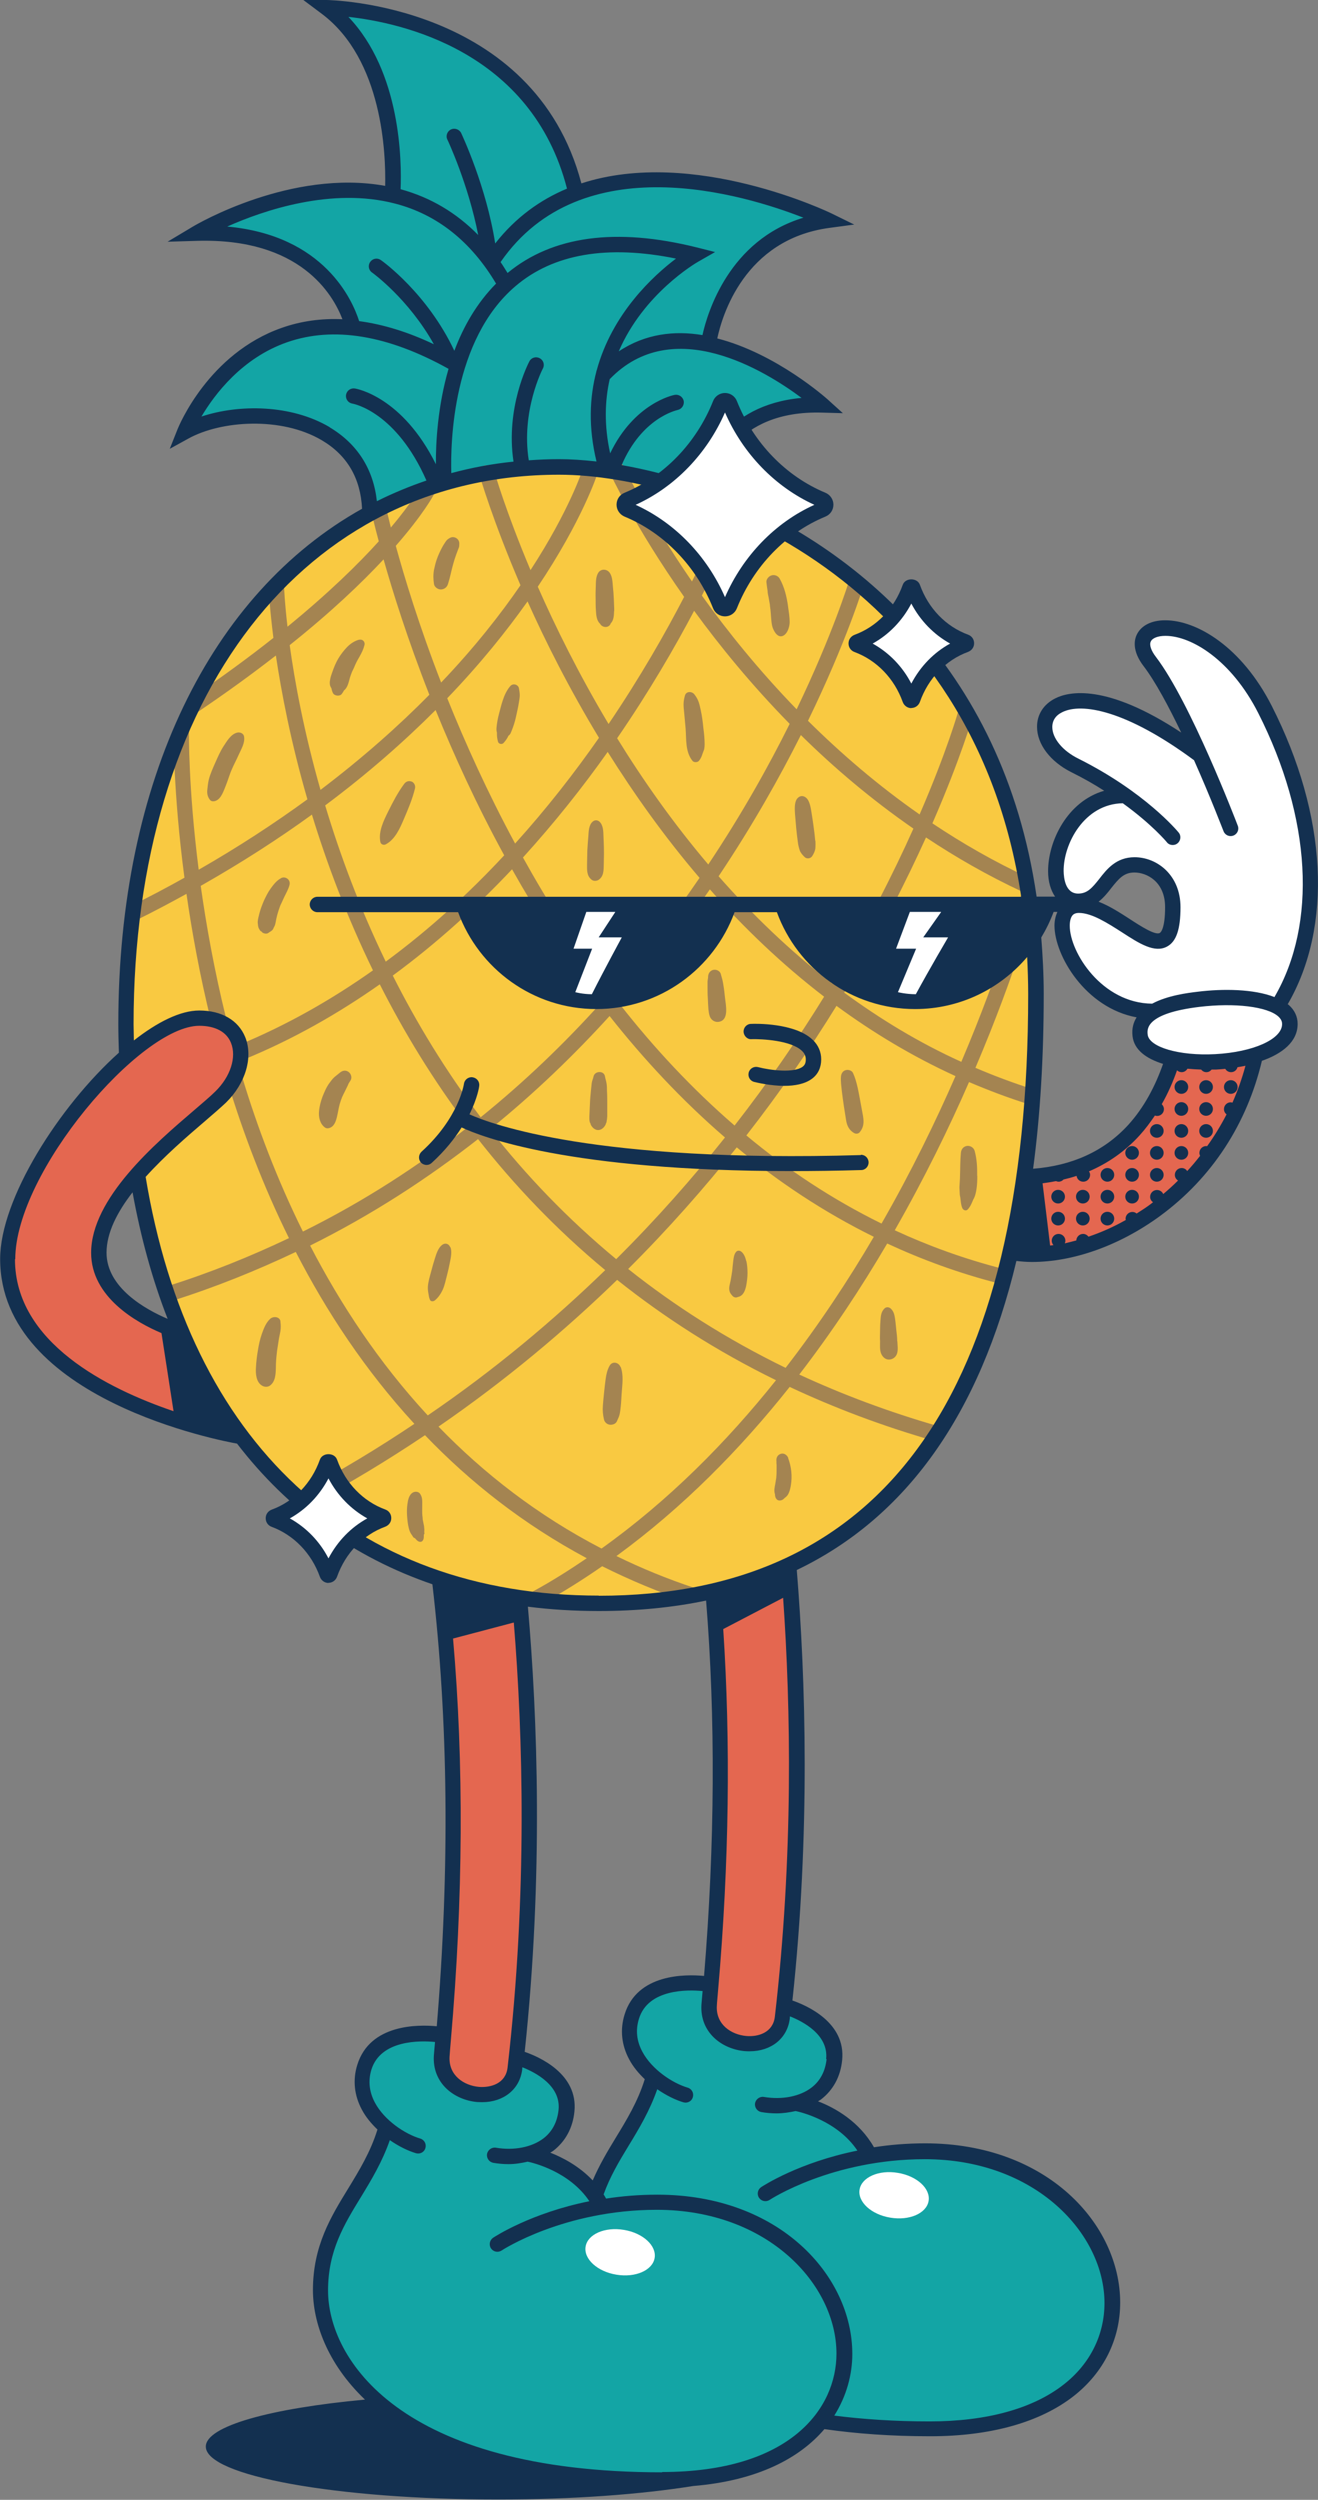 <?xml version="1.0" encoding="UTF-8"?><svg id="Layer_2" xmlns="http://www.w3.org/2000/svg" viewBox="0 0 90.68 171.88"><rect x="0" y="0" width="90.68" height="171.88" fill="#808080" stroke="none"/><defs><style>.cls-1{fill:#13a5a5;}.cls-1,.cls-2,.cls-3,.cls-4,.cls-5,.cls-6{stroke-width:0px;}.cls-2{fill:#133050;}.cls-3{fill:#e46750;}.cls-4{fill:#f9c941;}.cls-5{fill:#fff;}.cls-6{fill:#a48451;}</style></defs><g id="Layer_1-2"><path class="cls-1" d="m25.45,34.98s.21-5.05-5.01-6.04-7.45.48-7.45.48c0,0,1.27-3.26,3.33-4.77,2.06-1.51,5.56-2.2,5.56-2.2l2.2-.24s-.69-3.09-3.88-4.7c-3.19-1.61-5.84-1.44-5.84-1.44,0,0,2.2-1.82,5.97-2.51s6.45-.27,6.45-.27l.07-1.72s.31-3.64-1.24-7.04c-1.54-3.4-2.75-3.84-2.75-3.84,0,0,6.66-.14,11.67,4.22,5.01,4.36,4.98,7.96,4.98,7.96l1.51.07s4.26-1.41,9.37.03c5.11,1.44,6.04,2.16,6.04,2.16,0,0-3.91.86-5.36,2.99-1.44,2.13-2.2,5.36-2.2,5.36l2.37,1,5.11,3.3s-4.91.27-6.45,2.44c-1.54,2.16-1.99,3.71-1.99,3.71l-22.49,1.06Z"/><path class="cls-4" d="m38.67,31.96c-14.01,0-29.87,11.67-29.87,37.07,0,0-.19,8.99,1.2,15.12,1.39,6.13,7.59,25.94,31.48,25.94s28.66-21.46,29.49-33.2c.82-11.74.45-21.73-6.76-31.34-7.21-9.61-18.74-13.59-25.54-13.59Z"/><path class="cls-6" d="m71.1,74.9c-1.38-.43-2.7-.93-3.99-1.48,2.85-6.68,4.13-11.47,4.16-11.6.07-.27-.09-.55-.36-.63.04-.04.09-.08.12-.14.12-.26,0-.58-.25-.7-2.37-1.1-4.58-2.37-6.63-3.74,1.98-4.53,2.8-7.42,2.83-7.52.08-.28-.09-.57-.37-.65-.28-.08-.57.09-.65.37-.03.1-.81,2.86-2.69,7.19-2.87-2-5.43-4.21-7.68-6.44,2.66-5.46,3.8-9.23,3.84-9.35.08-.28-.08-.57-.36-.65-.28-.08-.57.08-.65.36-.03.11-1.12,3.67-3.61,8.85-2.61-2.69-4.78-5.39-6.52-7.82,1.78-3.49,2.66-5.8,2.69-5.88.1-.27-.04-.58-.31-.68-.27-.1-.58.04-.68.31-.03.07-.81,2.14-2.38,5.28-3.1-4.49-4.64-7.81-4.68-7.89-.12-.27-.43-.38-.7-.26-.27.12-.38.43-.26.7.04.08,1.71,3.7,5.1,8.51-1.29,2.49-3.02,5.52-5.2,8.74-2.05-3.43-3.66-6.69-4.87-9.44,3.06-4.56,4.08-7.69,4.1-7.77.09-.28-.07-.57-.35-.66-.28-.09-.57.07-.66.35-.02.07-.92,2.84-3.59,6.94-1.7-4.03-2.48-6.73-2.5-6.82-.08-.28-.37-.45-.65-.37-.28.08-.44.37-.36.65.03.1.91,3.14,2.82,7.58-1.38,2.01-3.17,4.29-5.46,6.69-1.54-3.97-2.54-7.29-3.12-9.4,1.9-2.17,2.59-3.46,2.64-3.57.13-.26.03-.57-.23-.71-.26-.13-.58-.03-.71.23-.01.02-.56,1.04-2.04,2.79-.18-.73-.28-1.14-.28-1.19-.06-.28-.34-.47-.62-.41-.28.06-.47.34-.41.62.01.05.16.75.48,1.93-1.41,1.56-3.44,3.55-6.28,5.87-.19-1.62-.23-2.58-.23-2.64,0-.28-.24-.51-.53-.51,0,0-.01,0-.02,0-.29,0-.52.25-.51.54,0,.07.06,1.31.32,3.38-1.68,1.33-3.6,2.74-5.83,4.25-.24.16-.31.49-.14.73.1.15.27.23.44.23.1,0,.2-.03.29-.09,2.05-1.38,3.83-2.68,5.41-3.91.38,2.53,1.03,5.96,2.17,9.89-2.24,1.63-4.72,3.26-7.48,4.84-.72-5.65-.67-9.45-.67-9.51,0-.29-.23-.53-.52-.54h0c-.29,0-.52.23-.53.52,0,.06-.05,4.12.74,10.08-1.18.66-2.4,1.31-3.69,1.94-.26.13-.37.44-.24.71.09.19.28.29.47.29.08,0,.16-.02.23-.06,1.17-.58,2.28-1.17,3.37-1.77.38,2.65.92,5.61,1.69,8.75.06.24.27.4.51.4.04,0,.08,0,.13-.02.28-.07.45-.35.38-.64-.8-3.26-1.35-6.33-1.73-9.04,2.82-1.6,5.36-3.24,7.65-4.9,1.02,3.33,2.38,6.97,4.2,10.71-2.83,2-5.92,3.77-9.28,5.15-.27.11-.4.42-.29.69.08.2.28.33.49.33.07,0,.13-.01.2-.04,3.39-1.39,6.49-3.16,9.35-5.17,1.65,3.26,3.66,6.57,6.09,9.79-3.4,2.67-7.17,5.13-11.38,7.21-1.78-3.59-3.13-7.18-4.14-10.5-.09-.28-.38-.44-.66-.35-.28.08-.43.38-.35.66,1.03,3.37,2.39,7,4.19,10.64-2.63,1.25-5.41,2.38-8.38,3.31-.28.09-.43.38-.34.66.07.22.28.37.5.37.05,0,.1,0,.16-.02,3.02-.95,5.85-2.1,8.53-3.37,2.1,4.08,4.77,8.14,8.16,11.82-2.48,1.66-5.1,3.25-7.89,4.73-.26.14-.35.45-.22.71.09.18.28.28.46.28.08,0,.17-.02.25-.06,2.88-1.53,5.58-3.17,8.13-4.88,3.1,3.23,6.77,6.13,11.13,8.46-1.18.8-2.39,1.57-3.66,2.26-.25.14-.35.46-.21.72.1.17.28.27.46.27.09,0,.17-.02.25-.07,1.46-.81,2.87-1.69,4.22-2.63,1.89.94,3.89,1.79,6.04,2.5.05.02.11.03.17.03.22,0,.43-.14.5-.36.09-.28-.06-.57-.33-.67-1.91-.63-3.7-1.37-5.4-2.2,4.58-3.34,8.53-7.36,11.92-11.63,3.05,1.43,6.34,2.68,9.93,3.71.05.01.1.02.14.02.23,0,.44-.15.51-.38.08-.28-.08-.57-.36-.65-3.44-.99-6.62-2.19-9.56-3.55,2.28-2.96,4.29-6.01,6.05-9.01,2.39,1.11,4.93,2.04,7.62,2.73.04.01.09.02.13.02.23,0,.45-.16.51-.39.07-.28-.1-.57-.38-.64-2.6-.67-5.05-1.56-7.36-2.63,2.05-3.59,3.75-7.07,5.11-10.19,1.32.56,2.68,1.08,4.09,1.52.05.02.1.02.16.02.23,0,.43-.14.5-.37.09-.28-.07-.57-.35-.66Zm-.76-13.59s.04,0,.06.01c-.07.06-.12.14-.15.23-.03.13-1.3,4.86-4.11,11.46-2.92-1.32-5.59-2.95-8.06-4.76,2.42-3.99,4.26-7.64,5.63-10.67,2.06,1.37,4.26,2.63,6.62,3.73Zm-7.5-4.33c-1.34,3-3.18,6.65-5.59,10.64-2.91-2.24-5.5-4.75-7.81-7.37,2.33-3.48,4.2-6.8,5.66-9.71,2.27,2.24,4.85,4.43,7.74,6.43Zm-20.44,29.6c-3.36-2.78-6.24-5.8-8.69-8.93,3.06-2.47,5.79-5.11,8.23-7.79,2.34,2.96,4.98,5.8,7.94,8.35-2.22,2.78-4.7,5.6-7.49,8.37Zm.26-17.5c2.34-2.64,4.38-5.32,6.18-7.93,2.33,2.63,4.94,5.14,7.86,7.38-1.75,2.83-3.79,5.82-6.16,8.86-2.94-2.54-5.56-5.36-7.88-8.32Zm-.65-.84c-2.31-3.03-4.31-6.18-6.03-9.28,2.19-2.41,4.14-4.87,5.83-7.26,1.8,2.87,3.89,5.82,6.32,8.66-1.77,2.59-3.8,5.26-6.12,7.89Zm5.75-26.24c1.77,2.43,3.96,5.11,6.57,7.77-1.43,2.88-3.28,6.19-5.6,9.67-2.42-2.85-4.5-5.81-6.27-8.68,2.2-3.2,3.96-6.23,5.3-8.77Zm-11.46-.64c1.24,2.77,2.87,6,4.91,9.37-1.67,2.39-3.59,4.86-5.77,7.27-1.89-3.5-3.43-6.91-4.67-9.99,2.28-2.37,4.09-4.63,5.52-6.65Zm-16.36,2.99c2.87-2.29,4.95-4.28,6.45-5.89.63,2.23,1.65,5.49,3.15,9.31-2.09,2.12-4.57,4.33-7.49,6.54-1.15-4.03-1.78-7.5-2.12-9.96Zm2.43,11.03c2.95-2.2,5.46-4.42,7.6-6.56,1.26,3.09,2.81,6.5,4.72,9.99-2.41,2.59-5.12,5.08-8.15,7.31-1.82-3.76-3.17-7.42-4.17-10.75Zm4.65,11.7c3.04-2.23,5.77-4.72,8.21-7.31,1.74,3.09,3.75,6.23,6.06,9.25-2.43,2.69-5.16,5.33-8.22,7.8-2.42-3.21-4.42-6.51-6.05-9.75Zm-5.68,18.56c4.27-2.12,8.1-4.62,11.55-7.32,2.47,3.15,5.36,6.2,8.75,9.01-3.58,3.47-7.62,6.86-12.21,9.99-3.36-3.63-6-7.64-8.09-11.67Zm20.04,20.83c-4.4-2.28-8.09-5.16-11.21-8.38,4.61-3.17,8.68-6.59,12.29-10.09,3.2,2.55,6.82,4.89,10.93,6.9-3.41,4.27-7.39,8.28-12,11.57Zm12.67-12.42c-4.07-1.98-7.66-4.28-10.83-6.8,2.78-2.77,5.25-5.58,7.47-8.36,2.84,2.36,5.98,4.45,9.43,6.15-1.76,3-3.78,6.05-6.07,9.01Zm6.6-9.92c-3.4-1.67-6.5-3.73-9.3-6.06,2.38-3.05,4.44-6.06,6.2-8.91,2.51,1.84,5.23,3.48,8.19,4.83-1.36,3.11-3.04,6.57-5.09,10.14Z"/><path class="cls-5" d="m78.42,71.47c0-1.22.48-1.77.48-1.77,0,0-2.99-1-4.21-2.45-1.22-1.46-1.86-2.78-1.61-3.96.24-1.18,1.6-1.29,3.08-.4,1.48.89,3.21,2.1,4.06,1.65.85-.45.79-3.94-1.2-4.71-1.98-.77-3.57,2.05-4.85,1.97-1.29-.08-1.78-1.7-1.52-2.74.26-1.04.88-2.98,2.41-3.78,1.53-.81,2.04-.69,2.04-.69,0,0-3.06-1.68-4.12-2.56-1.06-.88-1.15-2.3-.77-2.95s2.39-1.39,5.25-.14,4.24,2.21,4.24,2.21l-.03-1.17s-1.56-2.87-2.3-4.12-1.05-2.01-.17-2.56c.88-.55,3.91.17,6.39,3.06s4.86,9.22,4.5,13.49c-.36,4.27-1.29,8.03-1.29,8.03l-.75,1.47s.82.31.64,1.42c-.18,1.11-1.57,2.45-6.02,2.19-4.45-.26-4.24-1.48-4.24-1.48Z"/><path class="cls-1" d="m31.56,140.04s-6.45-1.05-6.65,2.74c-.21,2.57,1.85,3.6,1.85,3.6,0,0-1.21,2.7-2.58,4.83-1.37,2.13-2.27,4.91-2.06,7.66.21,2.75,5.46,10.3,13.97,10.88,8.51.58,9.78,1,13.77.27s6.35-3.36,6.35-3.36l1.65.03s10.38,1.29,14.81-1.85c4.43-3.14,5.82-10.45-1.03-14.83-6.85-4.38-13.08-1.39-13.08-1.39l1.08-.82s-2.11-2.32-3.4-2.83c-1.29-.51-.21-.82-.21-.82,0,0,1.8-.49,1.21-2.94-.59-2.45-3.19-3.01-3.19-3.01,0,0-.64,2.91-3.01,2.21-2.37-.7-2.27-2.21-2.27-2.21l.1-1.65s-2.14-.93-4.35.72c-2.21,1.65-.64,4.12-.64,4.12l1.03,1.7-1.26,2.88-1.83,2.88-.82,1.66-1.27-.69-2.33-1.72.1-.46s.81-.21,1.15-1.89c.34-1.68-.14-2.9-2.06-3.88-1.92-.98-5.03-1.84-5.03-1.84Z"/><path class="cls-3" d="m30.26,108.75s.89,7,.96,12.32c.07,5.32-.76,18.33-.76,18.33,0,0-.14,2.78.41,3.47.55.69,2.2,1.61,3.71.72s1.13-6.04,1.13-6.04c0,0,1.06-8.86.65-18.23-.41-9.37-1.17-9.54-1.17-9.54l-4.94-1.03Z"/><path class="cls-3" d="m48.9,109.54s.79,4.74.79,11.02-1.03,17.23-.86,18.02c.17.79,1.61,2.06,3.06,1.79,1.44-.27,1.96-.86,2.16-3.16.21-2.3,1.12-11.09.86-17.06-.26-5.97-.67-12.46-.67-12.46l-5.34,1.85Z"/><path class="cls-3" d="m70.53,80.78c3.68-.31,5.51-1.11,7.18-2.83,1.67-1.73,2.86-4.89,2.86-4.89,0,0,1.93.13,3.32,0s2.29-.39,2.29-.39v.82s-1.49,5.15-4.84,7.98c-3.35,2.83-5.28,3.91-8.37,4.48-3.09.57-3.45.13-3.45.13l1-5.3Z"/><path class="cls-3" d="m16.49,73.21c0-3.19-1.98-3.96-4.84-2.5-2.86,1.47-9.17,7.38-10.81,13.15-1.65,5.77,3.5,9.89,3.5,9.89,0,0,3.6,2.54,6.76,3.57,3.16,1.03,5.11,1.24,5.11,1.24,0,0-1.31-1.91-3.82-6.96-10.4-3.66-3.05-10.48-3.05-10.48l5.18-5.22,1.96-2.69Z"/><path class="cls-2" d="m72.8,81.81c-.26,0-.47.21-.47.47s.21.47.47.47.47-.21.47-.47-.21-.47-.47-.47Z"/><path class="cls-2" d="m72.8,83.32c-.26,0-.47.21-.47.47s.21.47.47.47.47-.21.47-.47-.21-.47-.47-.47Z"/><path class="cls-2" d="m74.5,81.81c-.26,0-.47.21-.47.47s.21.47.47.47.47-.21.47-.47-.21-.47-.47-.47Z"/><path class="cls-2" d="m74.5,83.32c-.26,0-.47.21-.47.47s.21.47.47.47.47-.21.47-.47-.21-.47-.47-.47Z"/><path class="cls-2" d="m76.19,80.31c-.26,0-.47.21-.47.47s.21.47.47.47.47-.21.47-.47-.21-.47-.47-.47Z"/><path class="cls-2" d="m76.19,81.81c-.26,0-.47.21-.47.47s.21.47.47.47.47-.21.47-.47-.21-.47-.47-.47Z"/><path class="cls-2" d="m76.19,83.32c-.26,0-.47.21-.47.47s.21.47.47.47.47-.21.47-.47-.21-.47-.47-.47Z"/><path class="cls-2" d="m77.89,78.8c-.26,0-.47.21-.47.47s.21.47.47.47.47-.21.47-.47-.21-.47-.47-.47Z"/><path class="cls-2" d="m77.89,80.31c-.26,0-.47.21-.47.47s.21.47.47.47.47-.21.47-.47-.21-.47-.47-.47Z"/><path class="cls-2" d="m77.89,81.81c-.26,0-.47.21-.47.47s.21.47.47.47.47-.21.47-.47-.21-.47-.47-.47Z"/><path class="cls-2" d="m79.59,77.29c-.26,0-.47.21-.47.47s.21.47.47.47.47-.21.47-.47-.21-.47-.47-.47Z"/><path class="cls-2" d="m79.59,78.8c-.26,0-.47.21-.47.47s.21.47.47.47.47-.21.47-.47-.21-.47-.47-.47Z"/><path class="cls-2" d="m79.59,80.31c-.26,0-.47.21-.47.47s.21.47.47.47.47-.21.47-.47-.21-.47-.47-.47Z"/><path class="cls-2" d="m81.28,74.27c-.26,0-.47.21-.47.47s.21.47.47.47.47-.21.47-.47-.21-.47-.47-.47Z"/><path class="cls-2" d="m81.28,75.78c-.26,0-.47.21-.47.47s.21.47.47.47.47-.21.47-.47-.21-.47-.47-.47Z"/><path class="cls-2" d="m81.28,77.29c-.26,0-.47.21-.47.47s.21.47.47.47.47-.21.47-.47-.21-.47-.47-.47Z"/><path class="cls-2" d="m81.28,78.8c-.26,0-.47.21-.47.47s.21.47.47.47.47-.21.47-.47-.21-.47-.47-.47Z"/><path class="cls-2" d="m82.98,74.27c-.26,0-.47.21-.47.47s.21.47.47.47.47-.21.47-.47-.21-.47-.47-.47Z"/><path class="cls-2" d="m82.98,75.78c-.26,0-.47.21-.47.47s.21.47.47.47.47-.21.47-.47-.21-.47-.47-.47Z"/><path class="cls-2" d="m82.98,77.29c-.26,0-.47.21-.47.47s.21.47.47.47.47-.21.47-.47-.21-.47-.47-.47Z"/><path class="cls-2" d="m84.68,74.27c-.26,0-.47.21-.47.47s.21.47.47.47.47-.21.47-.47-.21-.47-.47-.47Z"/><path class="cls-2" d="m51.69,71.45c.72-.02,2.74.08,3.49.81.18.17.26.36.26.59,0,.29-.11.41-.21.49-.59.45-2.2.26-3.08.03-.28-.07-.57.1-.64.38-.07.28.09.57.38.64.17.04,1.1.27,2.08.27.69,0,1.41-.12,1.91-.5.41-.31.62-.77.62-1.32,0-.51-.2-.98-.58-1.34-1.21-1.17-3.95-1.12-4.25-1.1-.29,0-.52.25-.51.54.01.29.27.54.54.51Z"/><path class="cls-2" d="m59.24,79.42c-18.26.54-25.43-2.12-26.94-2.8.55-1.11.67-1.9.67-1.96.04-.29-.17-.55-.46-.59-.29-.04-.55.17-.59.45,0,.02-.34,2.33-2.92,4.67-.21.2-.23.53-.04.74.1.11.25.17.39.17.13,0,.25-.05.35-.14.93-.85,1.58-1.68,2.06-2.44,1.38.65,7.41,3,22.67,3,1.51,0,3.12-.02,4.82-.07.29,0,.52-.25.51-.54s-.25-.52-.54-.51Z"/><path class="cls-2" d="m88.59,69.06c3.12-5.36,2.73-13-1.09-20.52-2.07-4.07-5.16-5.89-7.32-5.89,0,0-.02,0-.03,0-.93,0-1.63.36-1.93.97-.18.36-.35,1.12.46,2.18.81,1.06,1.73,2.78,2.59,4.57-5.17-3.41-7.75-2.82-8.67-2.35-.8.4-1.26,1.12-1.25,1.96,0,1.19.91,2.39,2.37,3.12.83.41,1.58.84,2.25,1.27-2.55.73-3.87,3.49-3.86,5.54,0,.71.18,1.3.48,1.74h-1.27c-2.33-16.01-12.9-24.44-22.4-27.99.25-1.17,1.57-5.47,7.65-5.29l1.42.04-1.05-.95c-.06-.05-3.5-3.14-7.59-4.19.32-1.52,1.85-6.81,7.71-7.6l1.71-.23-1.55-.76c-.12-.06-9.51-4.59-17.22-2.07C36.73.21,22.61,0,22.46,0h-1.59s1.27.95,1.27.95c4.2,3.15,4.41,9.67,4.36,11.83-6.45-1.17-12.95,2.63-13.23,2.8l-1.74,1.04,2.02-.06c7.11-.21,9.36,3.69,10.01,5.39-1.46-.07-2.86.13-4.17.59-5.05,1.77-7.08,6.75-7.17,6.96l-.54,1.36,1.29-.71c2.23-1.23,6.37-1.53,9.17.12,1.75,1.03,2.67,2.62,2.77,4.71-10.39,5.81-16.77,18.61-16.77,35.42,0,.67.02,1.33.04,1.98-4.13,3.7-8.17,10.07-8.17,14.18,0,9.68,15.36,12.53,16.3,12.7,3.48,4.53,8,7.81,13.44,9.67,1.09,9.37,1.2,19.55.3,30.39-1.26-.12-4.6-.17-5.47,2.66-.32,1.03-.21,2.1.32,3.08.27.51.65.96,1.07,1.36-.48,1.55-1.26,2.82-2.01,4.05-1.19,1.94-2.43,3.95-2.43,6.99,0,2.18.95,5.02,3.58,7.53-6.49.6-10.95,1.82-10.95,3.23,0,2.01,9.01,3.64,20.12,3.64,5.17,0,9.86-.36,13.42-.93,4.45-.37,7.33-1.93,9.02-3.91,2.17.31,4.57.49,7.28.49,4.16,0,7.57-.96,9.88-2.77,2.06-1.62,3.19-3.9,3.19-6.42,0-5.38-5.02-10.95-13.41-10.95-1.27,0-2.45.1-3.53.27-1.01-1.77-2.67-2.71-3.85-3.16.07-.04.14-.08.21-.13.83-.64,1.34-1.57,1.45-2.69.27-2.61-2.46-3.78-3.42-4.11,1.24-11.55.91-22.09.3-29.6,7.53-3.61,12.59-10.71,15.11-21.25.35.04.7.07,1.07.07,2.81,0,5.99-1.1,8.81-3.16,3.6-2.64,5.99-6.37,7.01-10.67,1.4-.49,2.46-1.31,2.46-2.54,0-.5-.21-.95-.62-1.31-.02-.01-.04-.02-.05-.04ZM55.15,27.36c-5.38.48-6.86,4.5-7.22,5.95-1.79-.61-3.54-1.05-5.16-1.33,1.39-3.24,3.74-3.76,3.85-3.79.28-.06.47-.33.42-.62-.06-.29-.34-.47-.62-.42-.12.02-2.79.58-4.44,4.02-.42-1.9-.37-3.61-.03-5.1,4.34-4.5,10.68-.59,13.2,1.29Zm-14.11-1.85c-.48,1.8-.57,3.88,0,6.22-.91-.1-1.78-.16-2.58-.16-.7,0-1.39.03-2.08.08-.54-3.39.95-6.28.97-6.31.14-.26.04-.58-.22-.71-.26-.14-.58-.04-.71.22-.07.13-1.65,3.18-1.09,6.89-1.48.15-2.9.42-4.28.79-.06-2.09.08-9.16,4.41-12.85,2.61-2.23,6.33-2.86,11.05-1.9-1.55,1.17-4.4,3.77-5.46,7.7,0,0-.02.02-.03.03h.01Zm14.23-10.54c-5.11,1.55-6.6,6.53-6.94,8.07-1.92-.32-3.93-.1-5.76,1.12,1.7-3.96,5.26-6.05,5.49-6.18l1.14-.65-1.27-.32c-5.55-1.38-9.92-.79-13.01,1.76-.16-.25-.31-.51-.48-.75,5.57-8.06,16.79-4.64,20.84-3.05ZM23.96,1.16c3.61.39,12.61,2.33,15.05,11.81-1.82.76-3.52,1.96-4.94,3.77-.61-3.91-2.27-7.43-2.34-7.59-.13-.26-.45-.37-.7-.25-.26.12-.38.44-.25.7.02.03,1.45,3.09,2.12,6.56-1.51-1.54-3.29-2.59-5.34-3.15.08-1.92.03-8.06-3.6-11.86Zm-8.31,14.41c2.5-1.11,7.18-2.71,11.54-1.57,2.89.75,5.22,2.61,6.94,5.5-1.33,1.34-2.25,2.96-2.87,4.62-1.85-3.93-4.92-6.15-5.06-6.24-.24-.17-.56-.11-.73.13-.17.24-.11.57.13.73.03.02,2.5,1.8,4.25,4.93-1.79-.85-3.5-1.37-5.14-1.59-.46-1.44-2.4-5.89-9.06-6.5Zm7.03,13.8c-2.64-1.56-6.23-1.59-8.82-.73.9-1.52,2.79-4.03,5.9-5.11,3.19-1.11,6.93-.49,11.1,1.83-.75,2.59-.88,5.09-.87,6.56-2.3-4.63-5.44-5.19-5.58-5.21-.29-.04-.55.15-.6.43-.05.29.14.56.43.61.13.02,3.03.59,5.1,5.29-1.17.4-2.31.87-3.41,1.42-.24-2.21-1.35-3.95-3.25-5.08ZM1.05,86.58c0-5.98,8.63-16.05,12.66-16.05,1.1,0,1.88.42,2.18,1.17.4.98-.03,2.33-1.08,3.35-.35.35-.87.78-1.47,1.3-2.64,2.26-7.07,6.04-7.07,9.79,0,3.05,3.13,4.8,4.84,5.52l.83,5.37c-4.56-1.55-10.91-4.72-10.91-10.45Zm10.48,4.1c-1.5-.64-4.2-2.13-4.2-4.55,0-1.37.74-2.8,1.79-4.15.57,3.13,1.37,6.03,2.41,8.69Zm34.05,79.31c-18.16,0-23.01-7.86-23.01-12.5,0-2.74,1.1-4.53,2.27-6.44.72-1.18,1.46-2.41,1.98-3.9.62.43,1.26.74,1.8.9.05.01.1.02.15.02.23,0,.44-.15.5-.38.08-.28-.08-.57-.36-.65-1.05-.31-2.46-1.25-3.11-2.46-.4-.74-.48-1.51-.25-2.27.64-2.07,3.38-2.01,4.38-1.91-.04.41-.06.73-.08.93-.12,1.92,1.41,3.06,2.98,3.2.12,0,.23.01.34.01,1.48,0,2.6-.89,2.76-2.26,0-.05,0-.09.01-.14.89.35,2.66,1.26,2.49,2.93-.09.84-.44,1.5-1.04,1.96-.8.61-2.03.85-3.27.64-.28-.05-.56.15-.61.43-.05.29.15.56.43.61.35.06.7.09,1.04.09.46,0,.9-.07,1.32-.17.35.07,2.87.66,4.25,2.72-4.02.81-6.48,2.42-6.62,2.51-.24.16-.31.49-.15.73.16.24.48.31.73.15.04-.03,4.29-2.8,10.68-2.8,7.64,0,12.36,5.14,12.36,9.89,0,3.76-3.15,8.14-12.02,8.14Zm-14.4-57.33l4.17-1.1c.63,7.72.95,18.66-.43,30.61-.13,1.09-1.15,1.38-1.96,1.32-1.03-.09-2.11-.78-2.03-2.09.01-.23.05-.6.09-1.12.85-9.77.9-19.01.15-27.63Zm5.13-2.19c1.57.2,3.21.3,4.89.3,2.63,0,5.09-.24,7.38-.72.65,8.08.61,16.71-.14,25.81-1.26-.12-4.61-.17-5.47,2.66-.32,1.03-.21,2.1.32,3.08.27.51.65.96,1.07,1.36-.48,1.55-1.26,2.82-2.01,4.05-.56.92-1.12,1.86-1.57,2.91-.94-.99-2.06-1.57-2.92-1.91.07-.04.14-.08.21-.13.83-.64,1.34-1.57,1.45-2.69.27-2.61-2.46-3.78-3.42-4.11,1.29-12.08.88-23.05.22-30.61Zm20.56,31.11c-.09.84-.44,1.5-1.04,1.96-.8.61-2.02.85-3.27.64-.28-.05-.56.15-.61.43-.05.29.15.56.43.61.35.06.7.09,1.04.09.46,0,.9-.07,1.32-.16.35.07,2.88.67,4.25,2.72-4.02.81-6.48,2.42-6.62,2.51-.24.16-.31.49-.15.73.16.24.48.31.73.15.04-.03,4.29-2.8,10.68-2.8,7.63,0,12.36,5.14,12.36,9.89,0,2.19-.99,4.18-2.79,5.59-2.12,1.67-5.31,2.55-9.23,2.55-2.43,0-4.6-.15-6.57-.4.85-1.35,1.24-2.83,1.24-4.24,0-5.38-5.02-10.95-13.41-10.95-1.27,0-2.45.1-3.53.27-.06-.1-.11-.2-.17-.29.43-1.2,1.05-2.25,1.71-3.33.72-1.18,1.46-2.41,1.98-3.9.62.43,1.26.74,1.8.9.05.01.1.02.15.02.23,0,.44-.15.5-.38.08-.28-.08-.57-.36-.65-1.05-.31-2.46-1.25-3.11-2.46-.4-.74-.48-1.5-.24-2.27.63-2.07,3.37-2.01,4.38-1.91-.04.41-.06.73-.08.93-.12,1.92,1.41,3.06,2.98,3.2.12.01.23.01.34.01,1.48,0,2.6-.89,2.76-2.26,0-.05,0-.09.01-.14.89.35,2.66,1.26,2.49,2.93Zm-7.09-29.58l4.1-2.14c.53,7.58.71,17.76-.57,28.81-.13,1.09-1.15,1.39-1.96,1.32-1.03-.09-2.11-.78-2.03-2.09.01-.23.05-.6.09-1.11.76-8.71.86-16.98.35-24.78Zm-8.57-2.29c-17,0-28.18-10.58-31.19-28.79,1.31-1.45,2.84-2.77,4.01-3.77.62-.53,1.15-.99,1.52-1.34,1.35-1.32,1.88-3.13,1.32-4.5-.47-1.16-1.62-1.83-3.16-1.83-1.3,0-2.88.79-4.5,2.06,0-.37-.02-.74-.02-1.12,0-22.6,11.76-37.78,29.27-37.78,9.61,0,28.54,7.27,31.8,29.02H21.84c-.29,0-.53.24-.53.53s.24.53.53.53h9.68c1.42,3.88,5.14,6.66,9.51,6.66s8.09-2.78,9.51-6.66h2.91c1.42,3.88,5.14,6.66,9.51,6.66,3.09,0,5.85-1.39,7.71-3.58.04.84.07,1.7.07,2.57,0,27.44-9.94,41.35-29.55,41.35Zm30.6-41.35c0-1.35-.07-2.64-.17-3.9.33-.55.62-1.14.85-1.76h.26c-.12.27-.2.58-.2.94,0,2.05,2.12,5.66,5.65,6.31-.22.35-.34.77-.28,1.29.1.94.94,1.55,2.1,1.91-.53,1.51-1.29,2.98-2.4,4.2-1.66,1.81-3.86,2.8-6.54,3.01.49-3.67.73-7.68.73-12.01Zm12.96,7.45s-.06-.02-.09-.02c-.26,0-.47.21-.47.47,0,.15.07.28.18.36-.42.81-.87,1.54-1.34,2.19-.02,0-.04-.01-.06-.01-.26,0-.47.21-.47.47,0,.07.02.14.05.2-.3.38-.59.73-.89,1.05-.08-.13-.22-.21-.38-.21-.26,0-.47.21-.47.47,0,.17.09.31.22.39-.35.35-.7.66-1.02.93-.07-.17-.24-.28-.43-.28-.26,0-.47.21-.47.47,0,.16.08.29.2.37-.05.04-.1.08-.15.12-.32.24-.65.45-.98.66-.08-.07-.18-.11-.29-.11-.26,0-.47.21-.47.47,0,.03.01.05.02.08-.85.48-1.71.86-2.57,1.15-.09-.11-.22-.19-.37-.19-.25,0-.46.2-.47.45-.27.07-.53.14-.79.2.02-.06.04-.11.04-.18,0-.26-.21-.47-.47-.47s-.47.21-.47.47c0,.12.05.22.12.3-.08.01-.15.02-.23.03l-.52-4.28c.31-.04.62-.09.92-.15.06.02.12.04.18.04.14,0,.26-.06.34-.15.3-.07.6-.15.9-.25.03.23.22.4.46.4.26,0,.47-.21.47-.47,0-.09-.03-.17-.08-.24,1.33-.57,2.5-1.39,3.49-2.48.39-.43.73-.89,1.05-1.36.05.02.1.03.15.03.26,0,.47-.21.47-.47,0-.13-.06-.25-.15-.34.43-.75.77-1.53,1.05-2.33.08.08.2.13.32.13.17,0,.32-.1.4-.24.31.03.62.05.94.06.09.11.21.18.36.18s.27-.07.36-.18c.1,0,.21,0,.31,0,.21-.01.42-.03.63-.05.08.14.23.23.4.23.21,0,.39-.14.44-.34.18-.03.37-.07.55-.1-.25.91-.55,1.76-.9,2.54Zm-1.17-3.33c-2.45.13-4.55-.48-4.64-1.35-.04-.36-.15-1.45,3.56-1.9,2.44-.29,4.67-.02,5.43.66.23.21.26.4.26.52,0,1.04-1.98,1.93-4.61,2.07Zm4.07-3.93c-1.42-.55-3.52-.58-5.28-.36-.66.08-2.06.25-3.12.82-3.46-.03-5.67-3.53-5.67-5.36,0-.3.06-.54.17-.69.06-.08.18-.19.46-.19.89,0,1.99.71,2.96,1.33,1.2.78,2.25,1.45,3.11.98.63-.34.92-1.18.92-2.7,0-2.23-1.63-3.44-3.16-3.44-1.26,0-1.91.82-2.42,1.48-.5.63-.83,1.02-1.46,1.02-.89,0-.99-1.08-1-1.54-.02-1.88,1.42-4.63,4.07-4.67,0,0,0,0,0,0,2.01,1.45,3.02,2.66,3.03,2.68.1.13.25.19.41.19.12,0,.24-.04.33-.12.22-.18.26-.52.07-.74-.09-.11-2.32-2.79-6.9-5.08-1.09-.54-1.79-1.4-1.79-2.17,0-.45.23-.8.68-1.02,1.33-.67,4.4-.15,9.07,3.3,1.15,2.58,2.01,4.84,2.03,4.88.1.27.41.41.68.3.27-.1.41-.41.3-.68-.13-.34-3.25-8.48-5.63-11.6-.34-.44-.47-.84-.35-1.07.11-.23.49-.38.99-.38h.02c1.78,0,4.53,1.66,6.38,5.31,3.65,7.2,4.06,14.48,1.11,19.53Zm-12.09-6.55c.35-.27.63-.62.87-.93.53-.67.88-1.08,1.6-1.08.85,0,2.11.63,2.11,2.38,0,1.5-.31,1.75-.37,1.78-.31.17-1.31-.47-2.03-.94-.68-.44-1.42-.92-2.17-1.21Z"/><path class="cls-5" d="m62.59,40.7l-1.52,2.27-1.85,1.29,1.88,1.47,1.7,2.45,1.24-2.21s2.27-1.65,2.21-1.73c-.05-.08-2.06-1.39-2.06-1.39l-1.6-2.14Z"/><path class="cls-2" d="m62.7,48.69c-.26,0-.5-.17-.59-.42h0c-.58-1.62-1.79-2.87-3.32-3.44-.25-.09-.41-.32-.41-.59s.16-.49.41-.59c1.53-.56,2.74-1.81,3.32-3.44.18-.5,1-.5,1.18,0,.58,1.62,1.79,2.87,3.32,3.43.25.09.41.32.41.59s-.16.49-.41.59c-1.53.56-2.74,1.81-3.32,3.44-.09.25-.32.42-.59.42Zm.4-.78s0,0,0,0h0s0,0,0,0Zm-.8,0s0,0,0,0c0,0,0,0,0,0Zm-2.26-3.66c1.12.62,2.05,1.57,2.66,2.75.62-1.18,1.54-2.13,2.67-2.75-1.12-.62-2.05-1.57-2.67-2.75-.62,1.18-1.54,2.13-2.66,2.75Zm2.26-3.66s0,0,0,0c0,0,0,0,0,0Zm.81,0s0,0,0,0c0,0,0,0,0,0Z"/><path class="cls-5" d="m22.5,100.85l-1.52,2.27-1.85,1.29,1.88,1.47,1.7,2.45,1.24-2.21s2.27-1.65,2.21-1.73c-.05-.08-2.06-1.39-2.06-1.39l-1.6-2.14Z"/><path class="cls-2" d="m22.6,108.84c-.26,0-.5-.17-.59-.42h0c-.58-1.62-1.79-2.87-3.32-3.44-.25-.09-.41-.32-.41-.59s.16-.49.41-.59c1.53-.56,2.74-1.81,3.32-3.44.18-.5,1-.5,1.18,0,.58,1.62,1.79,2.87,3.32,3.43.25.09.41.32.41.59s-.16.49-.41.59c-1.53.56-2.74,1.81-3.32,3.44-.09.25-.32.42-.59.42Zm.4-.78s0,0,0,0h0s0,0,0,0Zm-.8,0s0,0,0,0c0,0,0,0,0,0Zm-2.26-3.66c1.12.62,2.05,1.57,2.66,2.75.62-1.18,1.54-2.13,2.67-2.75-1.12-.62-2.05-1.57-2.67-2.75-.62,1.18-1.54,2.13-2.66,2.75Zm2.26-3.66s0,0,0,0c0,0,0,0,0,0Zm.81,0s0,0,0,0c0,0,0,0,0,0Z"/><path class="cls-5" d="m49.75,27.77c-.58,0-.62,1.68-2.95,4.15-2.33,2.47-3.67,2.4-3.67,2.88s2.64,1.3,3.71,2.71c1.06,1.41,3.09,4.29,3.09,4.29,0,0,.93-2.33,2.4-3.71,1.48-1.37,4.43-3.4,4.43-3.4,0,0-2.68-1.37-3.95-2.75-1.27-1.37-2.33-4.19-3.06-4.19Z"/><path class="cls-2" d="m49.88,42.38c-.36,0-.69-.22-.82-.56h0c-1.15-2.88-3.37-5.18-6.09-6.3-.33-.14-.55-.46-.55-.82,0-.36.21-.68.55-.82,2.72-1.12,4.94-3.42,6.09-6.3.13-.34.46-.56.82-.56s.69.22.82.56c1.15,2.88,3.37,5.17,6.09,6.3.33.14.55.46.55.82,0,.36-.21.68-.55.82-2.72,1.12-4.94,3.42-6.09,6.3-.13.34-.46.56-.82.56Zm-6.15-7.67c2.7,1.23,4.91,3.51,6.15,6.35,1.24-2.84,3.45-5.13,6.15-6.35-2.7-1.23-4.91-3.51-6.15-6.35-1.24,2.84-3.45,5.13-6.15,6.35Zm6-6.73h0s0,0,0,0Zm.31,0h0s0,0,0,0Z"/><path class="cls-5" d="m42.33,62.7h-1.99l-.88,2.53h1.28l-1.16,2.99s.51.14,1.14.14c.86-1.7,2.06-3.91,2.06-3.91h-1.59l1.14-1.74Z"/><path class="cls-5" d="m64.74,62.7h-2.14l-.95,2.53h1.38l-1.25,2.99s.55.14,1.23.14c.92-1.7,2.22-3.91,2.22-3.91h-1.71l1.23-1.74Z"/><path class="cls-5" d="m42.92,153.32c-1.31-.22-2.49.3-2.63,1.15-.14.85.81,1.72,2.12,1.93,1.31.22,2.49-.3,2.63-1.15.14-.85-.81-1.72-2.12-1.93Z"/><path class="cls-5" d="m61.77,149.4c-1.31-.22-2.49.3-2.63,1.15-.14.85.81,1.72,2.12,1.93,1.31.22,2.49-.3,2.63-1.15.14-.85-.81-1.72-2.12-1.93Z"/><path class="cls-6" d="m19.3,90.86c-.05-.34-.49-.37-.7-.19-.31.28-.45.67-.59,1.06-.12.35-.2.71-.26,1.08-.07.4-.12.81-.14,1.21-.03.43.01,1.02.43,1.26.15.09.37.1.52,0,.4-.28.41-.82.42-1.26,0-.34.03-.69.07-1.03,0-.03.02-.15.02-.16.01-.09.03-.17.04-.26.03-.17.05-.34.08-.52.03-.17.07-.34.1-.51.04-.24.03-.45,0-.69Z"/><path class="cls-6" d="m23.99,73.71c-.2-.15-.42-.11-.6.04-.15.12-.2.16-.36.29-.14.12-.25.27-.36.42-.21.28-.35.62-.48.94-.12.33-.21.66-.24,1.01-.04.39.06.86.4,1.11.16.12.38.04.51-.07.23-.19.31-.58.37-.87.06-.29.1-.57.2-.85.02-.06.04-.13.07-.19,0,0,0-.02.01-.03,0-.02.02-.05.02-.06.06-.13.12-.26.19-.39.07-.15.15-.3.22-.45-.03.07,0,0,.01-.03.01-.03.03-.06.04-.09.04-.07.08-.13.12-.19.13-.19.05-.46-.12-.59Z"/><path class="cls-6" d="m19.34,60.38c-.31.16-.53.45-.73.73-.18.25-.31.52-.44.79-.13.3-.25.61-.33.93-.04.18-.1.37-.11.56,0,.07.01.14.02.21,0,.03,0,.06.01.07.01.1.05.18.11.27.02.04.06.08.1.1.06.03.08.05.04.04.1.11.34.16.46.06.12-.09.23-.12.32-.26.03-.07.05-.12.06-.13.03-.05.05-.1.07-.15.04-.13.06-.28.09-.42.06-.28.14-.55.24-.82.02-.07.05-.13.08-.2-.05.12.04-.08.05-.1.06-.13.12-.26.18-.39.13-.27.29-.54.36-.83.09-.35-.28-.62-.59-.46Z"/><path class="cls-6" d="m17.76,63.6h0s-.01-.08,0,0Z"/><path class="cls-6" d="m28.31,53.74c-.2-.08-.39,0-.51.17-.43.58-.76,1.22-1.08,1.86-.32.65-.7,1.4-.55,2.13.04.17.24.23.38.15.64-.34.97-1.11,1.24-1.74.29-.68.58-1.36.76-2.09.05-.2-.05-.41-.24-.49Z"/><path class="cls-6" d="m24.72,43.98c-.32.08-.6.27-.83.5-.23.24-.45.52-.62.81-.17.29-.3.61-.41.93-.05.14-.1.28-.13.42-.02.11-.05.23-.04.35,0,.13.05.24.11.33.02.11.05.21.1.32.09.21.47.26.61.08.06-.08.11-.16.16-.25.26-.2.32-.58.41-.89.04-.13.09-.26.14-.39,0,0,.01-.03.02-.04,0-.02.02-.04.02-.04.03-.07.07-.14.1-.21.01-.03.1-.23.04-.1.01-.03.03-.06.04-.09.03-.06.06-.12.09-.19.06-.12.13-.24.2-.36.16-.29.27-.5.35-.82.05-.21-.14-.41-.35-.35Z"/><path class="cls-6" d="m16.79,50.63c-.04-.21-.28-.3-.46-.26-.44.1-.72.59-.95.94-.22.34-.39.73-.56,1.11-.17.39-.36.8-.46,1.21-.05.23-.08.48-.1.71-.02.25.03.46.19.66.1.13.29.11.42.05.36-.16.52-.68.66-1.02.15-.36.27-.8.42-1.13.13-.31.33-.68.48-1.02.18-.4.44-.81.36-1.25Z"/><path class="cls-6" d="m30.96,36.98c-.07.04-.15.09-.21.15-.06.06-.11.15-.16.22-.07.11-.14.22-.2.34-.13.25-.25.51-.34.77-.08.23-.14.48-.19.72-.06.34-.05.65,0,.98.03.21.28.38.48.37.23-.01.41-.15.48-.37.15-.46.23-.92.36-1.38.06-.22.13-.44.21-.66.04-.11.08-.21.12-.32.02-.06.05-.12.07-.18.02-.08.02-.18.02-.26,0-.32-.37-.54-.65-.37Z"/><path class="cls-6" d="m35.7,47.31c-.02-.13-.17-.24-.29-.25-.15-.02-.26.05-.35.17-.22.28-.36.59-.47.93-.1.29-.17.6-.25.89-.09.33-.15.66-.18.99-.01.13,0,.22.03.34,0,0,0,0,0,0,0,.04,0,.09,0,.13,0,.16.03.32.07.48.04.16.26.22.38.1.11-.12.2-.24.28-.38.02-.04.04-.08.06-.12-.07.05-.07.04,0,0,.06-.04.1-.09.14-.15.03-.06.05-.13.08-.19.12-.3.22-.6.29-.92.07-.34.16-.68.21-1.03.02-.13.06-.33.06-.49,0-.17-.03-.34-.06-.51Z"/><path class="cls-6" d="m42.26,42.02c0-.28-.02-.56-.03-.85-.01-.27-.03-.54-.06-.81-.03-.31-.03-.69-.21-.96-.19-.29-.62-.32-.81,0-.16.27-.15.62-.16.92-.01.28-.02.56-.01.85,0,.27,0,.54.02.81.02.31.04.68.28.9,0,0,.01.02.02.03.15.25.56.28.7,0,0-.02.02-.03.02-.05.21-.21.22-.55.23-.85Z"/><path class="cls-6" d="m48.39,50.03c-.04-.4-.09-.81-.18-1.21-.04-.19-.08-.37-.14-.55-.07-.2-.16-.35-.29-.52-.17-.23-.58-.24-.66.09-.05.19-.09.38-.09.58,0,.19.02.38.04.56.03.37.07.73.1,1.1.06.76-.03,1.6.47,2.23.1.13.35.12.45,0,.13-.16.19-.31.25-.5.03-.1.08-.19.11-.3.02-.11.03-.22.03-.33,0-.38-.04-.77-.09-1.14Z"/><path class="cls-6" d="m54.22,41.7c-.09-.66-.25-1.34-.58-1.92-.11-.19-.35-.28-.55-.22-.19.05-.38.26-.36.47.02.2.05.39.08.59.01.07.01.09,0,.04,0,.07.02.15.03.22.01.06.03.13.04.19.03.17.06.34.09.51.01.08.01.09,0,.03,0,.05.01.1.02.15,0,.05.01.1.02.15,0,.02,0,.02,0,.03.04.35.04.72.11,1.07.06.28.32.83.69.73.36-.1.52-.65.52-.96,0-.35-.06-.72-.11-1.07Z"/><path class="cls-6" d="m56.09,57.82c-.03-.34-.07-.69-.12-1.03-.04-.31-.09-.62-.14-.94-.05-.31-.12-.79-.37-1-.21-.18-.47-.14-.63.08-.19.27-.15.76-.13,1.07.03.31.05.63.08.94.03.32.07.63.11.94.02.19.07.4.13.58.06.18.2.33.33.46.15.16.43.12.54-.07.1-.16.19-.34.21-.54.01-.17.01-.34,0-.51Z"/><path class="cls-6" d="m41.52,57.5c-.01-.33-.01-.75-.27-1-.14-.13-.34-.13-.48,0-.26.23-.27.67-.29,1-.03.32-.05.64-.07.96-.01.32-.01.64-.02.96,0,.41-.03.81.33,1.08.12.09.33.08.46,0,.37-.25.35-.67.36-1.08,0-.32.02-.64.01-.96,0-.32-.02-.64-.03-.96Z"/><path class="cls-6" d="m41.76,74.99c0-.15,0-.29-.02-.44-.02-.2-.09-.36-.12-.55-.07-.4-.69-.37-.78,0-.03.16-.11.31-.13.48-.02.16-.03.32-.05.48-.03.3-.06.6-.07.91-.01.29-.03.58-.04.88,0,.06,0,.12,0,.19,0,.07.01.15.03.22.08.15.09.18.04.11.08.21.28.43.53.43s.45-.21.54-.43c-.04.07-.03.04.04-.11,0-.06.02-.13.03-.19,0-.07.02-.15.02-.22,0-.29,0-.58,0-.88,0-.29,0-.58-.02-.88Z"/><path class="cls-6" d="m49.88,68.59c-.03-.29-.06-.57-.11-.86-.02-.12-.04-.25-.07-.37-.03-.12-.07-.24-.1-.36-.04-.22-.28-.35-.49-.32-.22.03-.37.21-.39.44,0,.16-.03.2-.04.38,0,.13,0,.26,0,.38,0,.26,0,.51.02.76.01.25.02.51.04.76.02.17.04.34.1.5.1.24.34.4.6.36.75-.1.49-1.17.44-1.67Z"/><path class="cls-6" d="m59.38,76.75c-.06-.33-.12-.65-.18-.98-.13-.67-.23-1.37-.51-1.99-.08-.18-.33-.25-.5-.2-.2.05-.31.23-.33.43-.03.34.03.68.06,1.02.04.34.09.68.14,1.03.05.32.1.63.15.95.06.39.21.7.56.9.11.06.28.05.37-.05.28-.33.31-.67.24-1.1Z"/><path class="cls-6" d="m61.73,92.22c0-.25-.03-.49-.06-.74-.03-.27-.05-.54-.09-.81-.04-.27-.09-.51-.3-.7-.12-.11-.31-.12-.43,0-.22.22-.25.49-.27.78-.02.24-.03.49-.03.74,0,.25-.02.49,0,.74,0,.26-.03.58.07.83.09.23.29.43.55.42.26-.01.47-.17.55-.42.08-.26.03-.56.02-.83Z"/><path class="cls-6" d="m67.23,80.84c.01-.57-.02-1.15-.17-1.7-.06-.23-.3-.38-.53-.35-.25.04-.4.23-.42.48-.05.52-.04,1.05-.06,1.57,0,.26-.03.52-.04.79,0,.15.02.29.02.44,0,.08.02.17.04.27.03.24.04.48.13.71.06.15.26.25.39.1.18-.2.27-.43.37-.67.14-.23.19-.5.23-.76.04-.29.05-.58.05-.87Z"/><path class="cls-6" d="m51.34,86.71c-.05-.24-.17-.57-.4-.69-.09-.04-.19-.04-.27.03-.18.17-.2.49-.23.72-.01.12-.03.24-.04.36,0,.07-.01.14-.02.21,0,.03,0,.06-.01.09-.04.24-.07.47-.12.7-.03.15-.08.3-.08.45,0,.25.09.41.29.56-.05-.05-.09-.09-.14-.14.01.02.02.04.04.06.08.11.21.18.35.14.05-.02.1-.04.15-.06-.07.02-.13.04-.2.05.45-.02.6-.41.68-.79.05-.29.09-.57.09-.86,0-.28-.02-.57-.08-.84Z"/><path class="cls-6" d="m30.98,85.76c-.11-.26-.36-.33-.58-.15-.25.2-.38.6-.47.89-.1.31-.19.63-.27.94-.09.33-.19.66-.22,1-.01.16,0,.3.03.46.03.17.04.31.11.47.06.14.25.12.34.04.23-.18.43-.49.54-.73.14-.31.2-.65.29-.98.08-.31.15-.61.21-.93.06-.3.15-.72.03-1.02Z"/><path class="cls-6" d="m29.19,105.4s0-.16,0-.06c.01-.14.01-.21-.01-.35,0-.06-.02-.12-.03-.18-.02-.12-.05-.24-.07-.35,0-.02,0-.02,0-.03,0,0,0-.01,0-.03,0-.06-.01-.12-.02-.18-.02-.23-.01-.46-.01-.7,0-.3.03-.59-.17-.84-.11-.13-.33-.14-.47-.06-.28.16-.34.52-.38.81-.04.28-.04.56-.02.83.02.28.05.56.12.83.04.17.11.33.22.47.04.04.04.04.01.02.03.05.06.09.09.13.03.03.07.04.1.05.08.1.19.23.33.25.09.01.15-.01.21-.09.08-.11.07-.26.07-.39.02-.05.05-.09.05-.14Z"/><path class="cls-6" d="m42.69,93.99c-.12-.32-.55-.42-.74-.1-.17.3-.23.58-.28.92-.04.32-.08.63-.11.95-.03.29-.06.58-.08.87-.03.35,0,.66.08.99.05.18.21.32.4.34.17.02.4-.05.48-.23.07-.16.15-.31.19-.48.04-.18.06-.37.08-.56.03-.29.04-.58.06-.87.04-.6.15-1.27-.07-1.84Z"/><path class="cls-6" d="m54.24,100.26c-.08-.21-.29-.37-.52-.3-.24.08-.33.29-.3.52,0-.07,0,.07,0,.09,0,.04,0,.09.01.13,0,.1,0,.19,0,.29,0,.19,0,.38-.02.57,0,.01,0,.08-.01.1,0,.03-.01.09-.02.1,0,.05-.01.1-.02.14,0-.07,0-.07,0,0,0,.04-.02.09-.02.13-.05.25-.1.48-.02.71,0,.13.03.26.13.36.11.11.3.08.42,0,.06-.04.07-.06.12-.11.03-.03.08-.05.11-.09.08-.07.13-.16.17-.25.07-.16.11-.33.14-.51.11-.64.04-1.29-.19-1.9Z"/></g></svg>